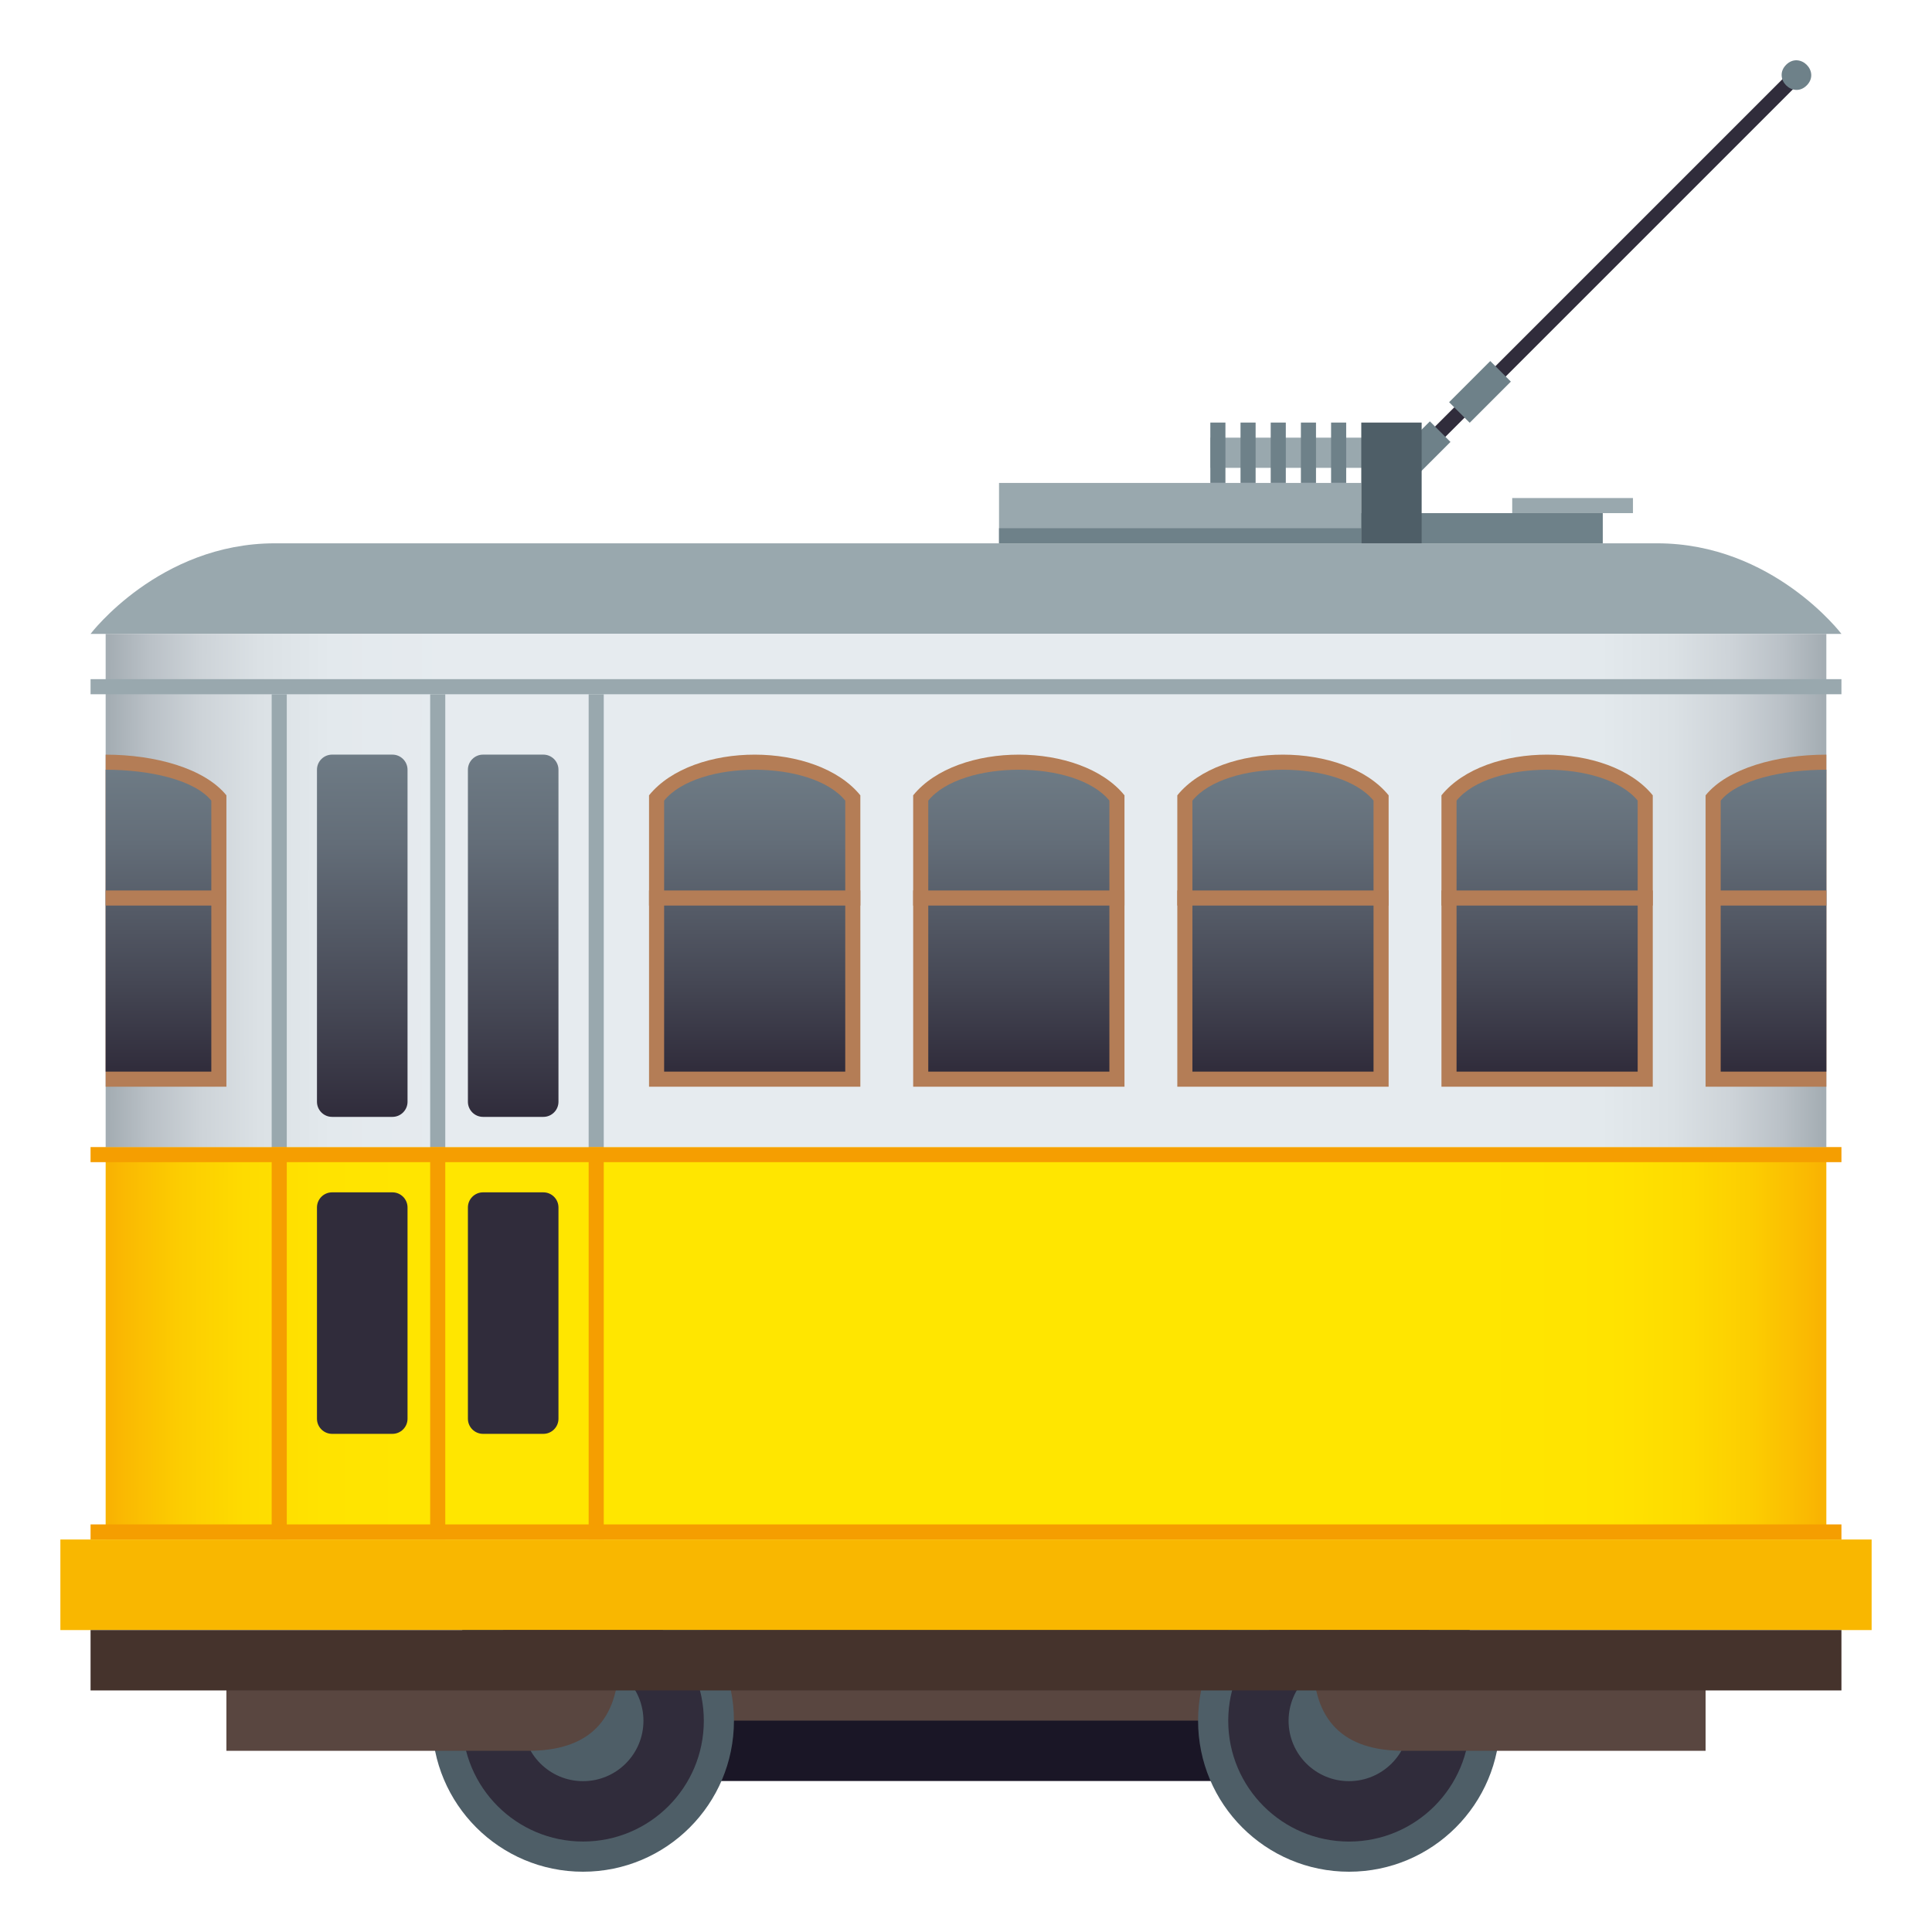 <?xml version="1.0" encoding="utf-8"?>
<!-- Generator: Adobe Illustrator 15.0.0, SVG Export Plug-In . SVG Version: 6.00 Build 0)  -->
<!DOCTYPE svg PUBLIC "-//W3C//DTD SVG 1.1//EN" "http://www.w3.org/Graphics/SVG/1.1/DTD/svg11.dtd">
<svg version="1.1" id="Layer_1" xmlns:x="http://ns.adobe.com/Extensibility/1.0/" xmlns:i="http://ns.adobe.com/AdobeIllustrator/10.0/" xmlns:graph="http://ns.adobe.com/Graphs/1.0/"
	 xmlns="http://www.w3.org/2000/svg" xmlns:xlink="http://www.w3.org/1999/xlink" xmlns:a="http://ns.adobe.com/AdobeSVGViewerExtensions/3.0/"
	 x="0px" y="0px" width="64px" height="64px" viewBox="0 0 64 64" enable-background="new 0 0 64 64" xml:space="preserve">
<path fill="#1A1626" d="M17,54.998h30v4H17V54.998z"/>
<path fill="#594640" d="M17,52.998h30v4H17V52.998z"/>
<circle fill="#4E5E67" cx="19.313" cy="57.003" r="5"/>
<circle fill="#302C3B" cx="19.315" cy="57.003" r="4"/>
<path fill="#4E5E67" d="M21.315,57.003c0,1.105-0.896,2-2,2c-1.107,0-2-0.895-2-2c0-1.104,0.893-2,2-2
	C20.419,55.003,21.315,55.898,21.315,57.003z"/>
<circle fill="#4E5E67" cx="44.688" cy="57.003" r="5"/>
<circle fill="#302C3B" cx="44.688" cy="57.003" r="4.001"/>
<circle fill="#4E5E67" cx="44.686" cy="57.003" r="2"/>
<radialGradient id="SVGID_1_" cx="32" cy="44.498" r="28.336" gradientTransform="matrix(1 0 0 10 0 -400.482)" gradientUnits="userSpaceOnUse">
	<stop  offset="0.6" style="stop-color:#FFE600"/>
	<stop  offset="0.752" style="stop-color:#FFE300"/>
	<stop  offset="0.844" style="stop-color:#FEDB00"/>
	<stop  offset="0.919" style="stop-color:#FCCD01"/>
	<stop  offset="0.985" style="stop-color:#FAB902"/>
	<stop  offset="1" style="stop-color:#F9B302"/>
	<a:midPointStop  offset="0.6" style="stop-color:#FFE600"/>
	<a:midPointStop  offset="0.8" style="stop-color:#FFE600"/>
	<a:midPointStop  offset="1" style="stop-color:#F9B302"/>
</radialGradient>
<rect x="3.5" y="37.998" fill="url(#SVGID_1_)" width="57" height="13"/>
<rect x="3" y="37.998" fill="#F59E01" width="58" height="0.5"/>
<rect x="3" y="50.498" fill="#F59E01" width="58" height="0.5"/>
<path fill="#594640" d="M7.5,54.998h13c0,2-1,3-3,3h-10V54.998z"/>
<path fill="#99A8AE" d="M54.895,17.998H9.105c-3.832,0-6.105,3-6.105,3h58C61,20.998,58.727,17.998,54.895,17.998z"/>
<radialGradient id="SVGID_2_" cx="32" cy="29.498" r="28.419" gradientTransform="matrix(1 0 0 10 0 -265.482)" gradientUnits="userSpaceOnUse">
	<stop  offset="0.6" style="stop-color:#E6EBEF"/>
	<stop  offset="0.74" style="stop-color:#E3E9ED"/>
	<stop  offset="0.824" style="stop-color:#DBE1E5"/>
	<stop  offset="0.893" style="stop-color:#CDD3D8"/>
	<stop  offset="0.954" style="stop-color:#B9C0C6"/>
	<stop  offset="1" style="stop-color:#A4ADB3"/>
	<a:midPointStop  offset="0.6" style="stop-color:#E6EBEF"/>
	<a:midPointStop  offset="0.8" style="stop-color:#E6EBEF"/>
	<a:midPointStop  offset="1" style="stop-color:#A4ADB3"/>
</radialGradient>
<rect x="3.5" y="20.998" fill="url(#SVGID_2_)" width="57" height="17"/>
<path fill="#F9B700" d="M2,50.998h60v3H2V50.998z"/>
<linearGradient id="SVGID_3_" gradientUnits="userSpaceOnUse" x1="-182" y1="133.002" x2="-182" y2="145.002" gradientTransform="matrix(1 0 0 -1 194 170)">
	<stop  offset="0" style="stop-color:#302C3B"/>
	<stop  offset="0.293" style="stop-color:#454754"/>
	<stop  offset="0.756" style="stop-color:#636D78"/>
	<stop  offset="1" style="stop-color:#6E7B85"/>
	<a:midPointStop  offset="0" style="stop-color:#302C3B"/>
	<a:midPointStop  offset="0.436" style="stop-color:#302C3B"/>
	<a:midPointStop  offset="1" style="stop-color:#6E7B85"/>
</linearGradient>
<path fill="url(#SVGID_3_)" d="M13.5,36.498c0,0.275-0.225,0.5-0.5,0.5h-2c-0.275,0-0.5-0.225-0.5-0.5v-11
	c0-0.275,0.225-0.5,0.5-0.5h2c0.275,0,0.5,0.225,0.5,0.5V36.498z"/>
<linearGradient id="SVGID_4_" gradientUnits="userSpaceOnUse" x1="-177" y1="133.002" x2="-177" y2="145.002" gradientTransform="matrix(1 0 0 -1 194 170)">
	<stop  offset="0" style="stop-color:#302C3B"/>
	<stop  offset="0.293" style="stop-color:#454754"/>
	<stop  offset="0.756" style="stop-color:#636D78"/>
	<stop  offset="1" style="stop-color:#6E7B85"/>
	<a:midPointStop  offset="0" style="stop-color:#302C3B"/>
	<a:midPointStop  offset="0.436" style="stop-color:#302C3B"/>
	<a:midPointStop  offset="1" style="stop-color:#6E7B85"/>
</linearGradient>
<path fill="url(#SVGID_4_)" d="M18.5,36.498c0,0.275-0.225,0.5-0.5,0.5h-2c-0.275,0-0.5-0.225-0.5-0.5v-11
	c0-0.275,0.225-0.5,0.5-0.5h2c0.275,0,0.5,0.225,0.5,0.5V36.498z"/>
<rect x="14.25" y="22.998" fill="#99A8AE" width="0.5" height="15"/>
<rect x="19.5" y="22.998" fill="#99A8AE" width="0.5" height="15"/>
<rect x="9" y="22.998" fill="#99A8AE" width="0.5" height="15"/>
<rect x="14.25" y="37.998" fill="#F59E01" width="0.5" height="13"/>
<rect x="19.5" y="37.998" fill="#F59E01" width="0.5" height="13"/>
<rect x="9" y="37.998" fill="#F59E01" width="0.5" height="13"/>
<path fill="#302C3B" d="M13.5,46.998c0,0.275-0.225,0.5-0.5,0.5h-2c-0.275,0-0.5-0.225-0.5-0.5v-7c0-0.275,0.225-0.5,0.5-0.5h2
	c0.275,0,0.5,0.225,0.5,0.5V46.998z"/>
<path fill="#302C3B" d="M18.5,46.998c0,0.275-0.225,0.5-0.5,0.5h-2c-0.275,0-0.5-0.225-0.5-0.5v-7c0-0.275,0.225-0.5,0.5-0.5h2
	c0.275,0,0.5,0.225,0.5,0.5V46.998z"/>
<rect x="3" y="22.498" fill="#99A8AE" width="58" height="0.5"/>
<rect x="53.017" y="0.108" transform="matrix(-0.707 -0.707 0.707 -0.707 84.739 52.578)" fill="#302C3B" width="0.483" height="17.261"/>
<rect x="46.539" y="14.009" transform="matrix(-0.707 -0.707 0.707 -0.707 69.682 58.812)" fill="#6E8189" width="0.964" height="1.931"/>
<rect x="48.54" y="12.012" transform="matrix(-0.707 -0.707 0.707 -0.707 74.511 56.815)" fill="#6E8189" width="0.964" height="1.928"/>
<path fill="#6E8189" d="M59.85,2.829c-0.453,0.454-1.135-0.228-0.682-0.683C59.623,1.693,60.305,2.375,59.85,2.829z"/>
<rect x="40.094" y="14.498" fill="#99A8AE" width="6" height="1"/>
<rect x="40.094" y="13.998" fill="#6E8189" width="0.5" height="2"/>
<rect x="41.094" y="13.998" fill="#6E8189" width="0.5" height="2"/>
<rect x="42.094" y="13.998" fill="#6E8189" width="0.5" height="2"/>
<rect x="43.094" y="13.998" fill="#6E8189" width="0.5" height="2"/>
<rect x="44.094" y="13.998" fill="#6E8189" width="0.5" height="2"/>
<rect x="45.094" y="16.998" fill="#6E8189" width="8" height="1"/>
<rect x="33.094" y="15.998" fill="#99A8AE" width="12" height="2"/>
<rect x="33.094" y="17.498" fill="#6E8189" width="12" height="0.5"/>
<rect x="50.094" y="16.498" fill="#99A8AE" width="4" height="0.5"/>
<rect x="45.094" y="13.998" fill="#4E5E67" width="2" height="4"/>
<path fill="#B47D56" d="M47.75,26.346v9.652h7v-9.652C53.296,24.555,49.213,24.544,47.75,26.346z"/>
<linearGradient id="SVGID_5_" gradientUnits="userSpaceOnUse" x1="-142.75" y1="134.502" x2="-142.75" y2="144.502" gradientTransform="matrix(1 0 0 -1 194 170)">
	<stop  offset="0" style="stop-color:#302C3B"/>
	<stop  offset="0.293" style="stop-color:#454754"/>
	<stop  offset="0.756" style="stop-color:#636D78"/>
	<stop  offset="1" style="stop-color:#6E7B85"/>
	<a:midPointStop  offset="0" style="stop-color:#302C3B"/>
	<a:midPointStop  offset="0.436" style="stop-color:#302C3B"/>
	<a:midPointStop  offset="1" style="stop-color:#6E7B85"/>
</linearGradient>
<path fill="url(#SVGID_5_)" d="M48.25,26.521v8.977h6v-8.977C53.141,25.157,49.359,25.157,48.25,26.521z"/>
<rect x="47.75" y="29.498" fill="#B47D56" width="7" height="0.5"/>
<path fill="#B47D56" d="M39,26.346v9.652h7v-9.652C44.546,24.555,40.463,24.544,39,26.346z"/>
<linearGradient id="SVGID_6_" gradientUnits="userSpaceOnUse" x1="-151.5" y1="134.502" x2="-151.5" y2="144.502" gradientTransform="matrix(1 0 0 -1 194 170)">
	<stop  offset="0" style="stop-color:#302C3B"/>
	<stop  offset="0.293" style="stop-color:#454754"/>
	<stop  offset="0.756" style="stop-color:#636D78"/>
	<stop  offset="1" style="stop-color:#6E7B85"/>
	<a:midPointStop  offset="0" style="stop-color:#302C3B"/>
	<a:midPointStop  offset="0.436" style="stop-color:#302C3B"/>
	<a:midPointStop  offset="1" style="stop-color:#6E7B85"/>
</linearGradient>
<path fill="url(#SVGID_6_)" d="M39.5,26.521v8.977h6v-8.977C44.391,25.157,40.609,25.157,39.5,26.521z"/>
<rect x="39" y="29.498" fill="#B47D56" width="7" height="0.5"/>
<path fill="#B47D56" d="M30.25,26.346v9.652h7v-9.652C35.796,24.555,31.713,24.544,30.25,26.346z"/>
<linearGradient id="SVGID_7_" gradientUnits="userSpaceOnUse" x1="-160.25" y1="134.502" x2="-160.25" y2="144.502" gradientTransform="matrix(1 0 0 -1 194 170)">
	<stop  offset="0" style="stop-color:#302C3B"/>
	<stop  offset="0.293" style="stop-color:#454754"/>
	<stop  offset="0.756" style="stop-color:#636D78"/>
	<stop  offset="1" style="stop-color:#6E7B85"/>
	<a:midPointStop  offset="0" style="stop-color:#302C3B"/>
	<a:midPointStop  offset="0.436" style="stop-color:#302C3B"/>
	<a:midPointStop  offset="1" style="stop-color:#6E7B85"/>
</linearGradient>
<path fill="url(#SVGID_7_)" d="M30.75,26.521v8.977h6v-8.977C35.641,25.157,31.859,25.157,30.75,26.521z"/>
<rect x="30.25" y="29.498" fill="#B47D56" width="7" height="0.5"/>
<path fill="#B47D56" d="M21.5,26.346v9.652h7v-9.652C27.046,24.555,22.963,24.544,21.5,26.346z"/>
<linearGradient id="SVGID_8_" gradientUnits="userSpaceOnUse" x1="-169" y1="134.502" x2="-169" y2="144.502" gradientTransform="matrix(1 0 0 -1 194 170)">
	<stop  offset="0" style="stop-color:#302C3B"/>
	<stop  offset="0.293" style="stop-color:#454754"/>
	<stop  offset="0.756" style="stop-color:#636D78"/>
	<stop  offset="1" style="stop-color:#6E7B85"/>
	<a:midPointStop  offset="0" style="stop-color:#302C3B"/>
	<a:midPointStop  offset="0.436" style="stop-color:#302C3B"/>
	<a:midPointStop  offset="1" style="stop-color:#6E7B85"/>
</linearGradient>
<path fill="url(#SVGID_8_)" d="M22,26.521v8.977h6v-8.977C26.891,25.157,23.109,25.157,22,26.521z"/>
<rect x="21.5" y="29.498" fill="#B47D56" width="7" height="0.5"/>
<path fill="#594640" d="M56.5,54.998h-13c0,2,1,3,3,3h10V54.998z"/>
<path fill="#45332C" d="M3,53.998h58v2H3V53.998z"/>
<path fill="#B47D56" d="M7.5,26.346c-0.728-0.896-2.363-1.347-4-1.347v10.999h4V26.346z"/>
<linearGradient id="SVGID_9_" gradientUnits="userSpaceOnUse" x1="-188.75" y1="134.502" x2="-188.75" y2="144.502" gradientTransform="matrix(1 0 0 -1 194 170)">
	<stop  offset="0" style="stop-color:#302C3B"/>
	<stop  offset="0.293" style="stop-color:#454754"/>
	<stop  offset="0.756" style="stop-color:#636D78"/>
	<stop  offset="1" style="stop-color:#6E7B85"/>
	<a:midPointStop  offset="0" style="stop-color:#302C3B"/>
	<a:midPointStop  offset="0.436" style="stop-color:#302C3B"/>
	<a:midPointStop  offset="1" style="stop-color:#6E7B85"/>
</linearGradient>
<path fill="url(#SVGID_9_)" d="M7,26.521c-0.555-0.683-2.027-1.023-3.5-1.023v10H7V26.521z"/>
<rect x="3.5" y="29.498" fill="#B47D56" width="4" height="0.5"/>
<path fill="#B47D56" d="M56.5,26.346c0.728-0.896,2.363-1.347,4-1.347v10.999h-4V26.346z"/>
<linearGradient id="SVGID_10_" gradientUnits="userSpaceOnUse" x1="-229.754" y1="134.502" x2="-229.754" y2="144.502" gradientTransform="matrix(-1 0 0 -1 -171.004 170)">
	<stop  offset="0" style="stop-color:#302C3B"/>
	<stop  offset="0.293" style="stop-color:#454754"/>
	<stop  offset="0.756" style="stop-color:#636D78"/>
	<stop  offset="1" style="stop-color:#6E7B85"/>
	<a:midPointStop  offset="0" style="stop-color:#302C3B"/>
	<a:midPointStop  offset="0.436" style="stop-color:#302C3B"/>
	<a:midPointStop  offset="1" style="stop-color:#6E7B85"/>
</linearGradient>
<path fill="url(#SVGID_10_)" d="M57,26.521c0.555-0.683,2.027-1.023,3.5-1.023v10H57V26.521z"/>
<rect x="56.5" y="29.498" fill="#B47D56" width="4" height="0.5"/>
</svg>
